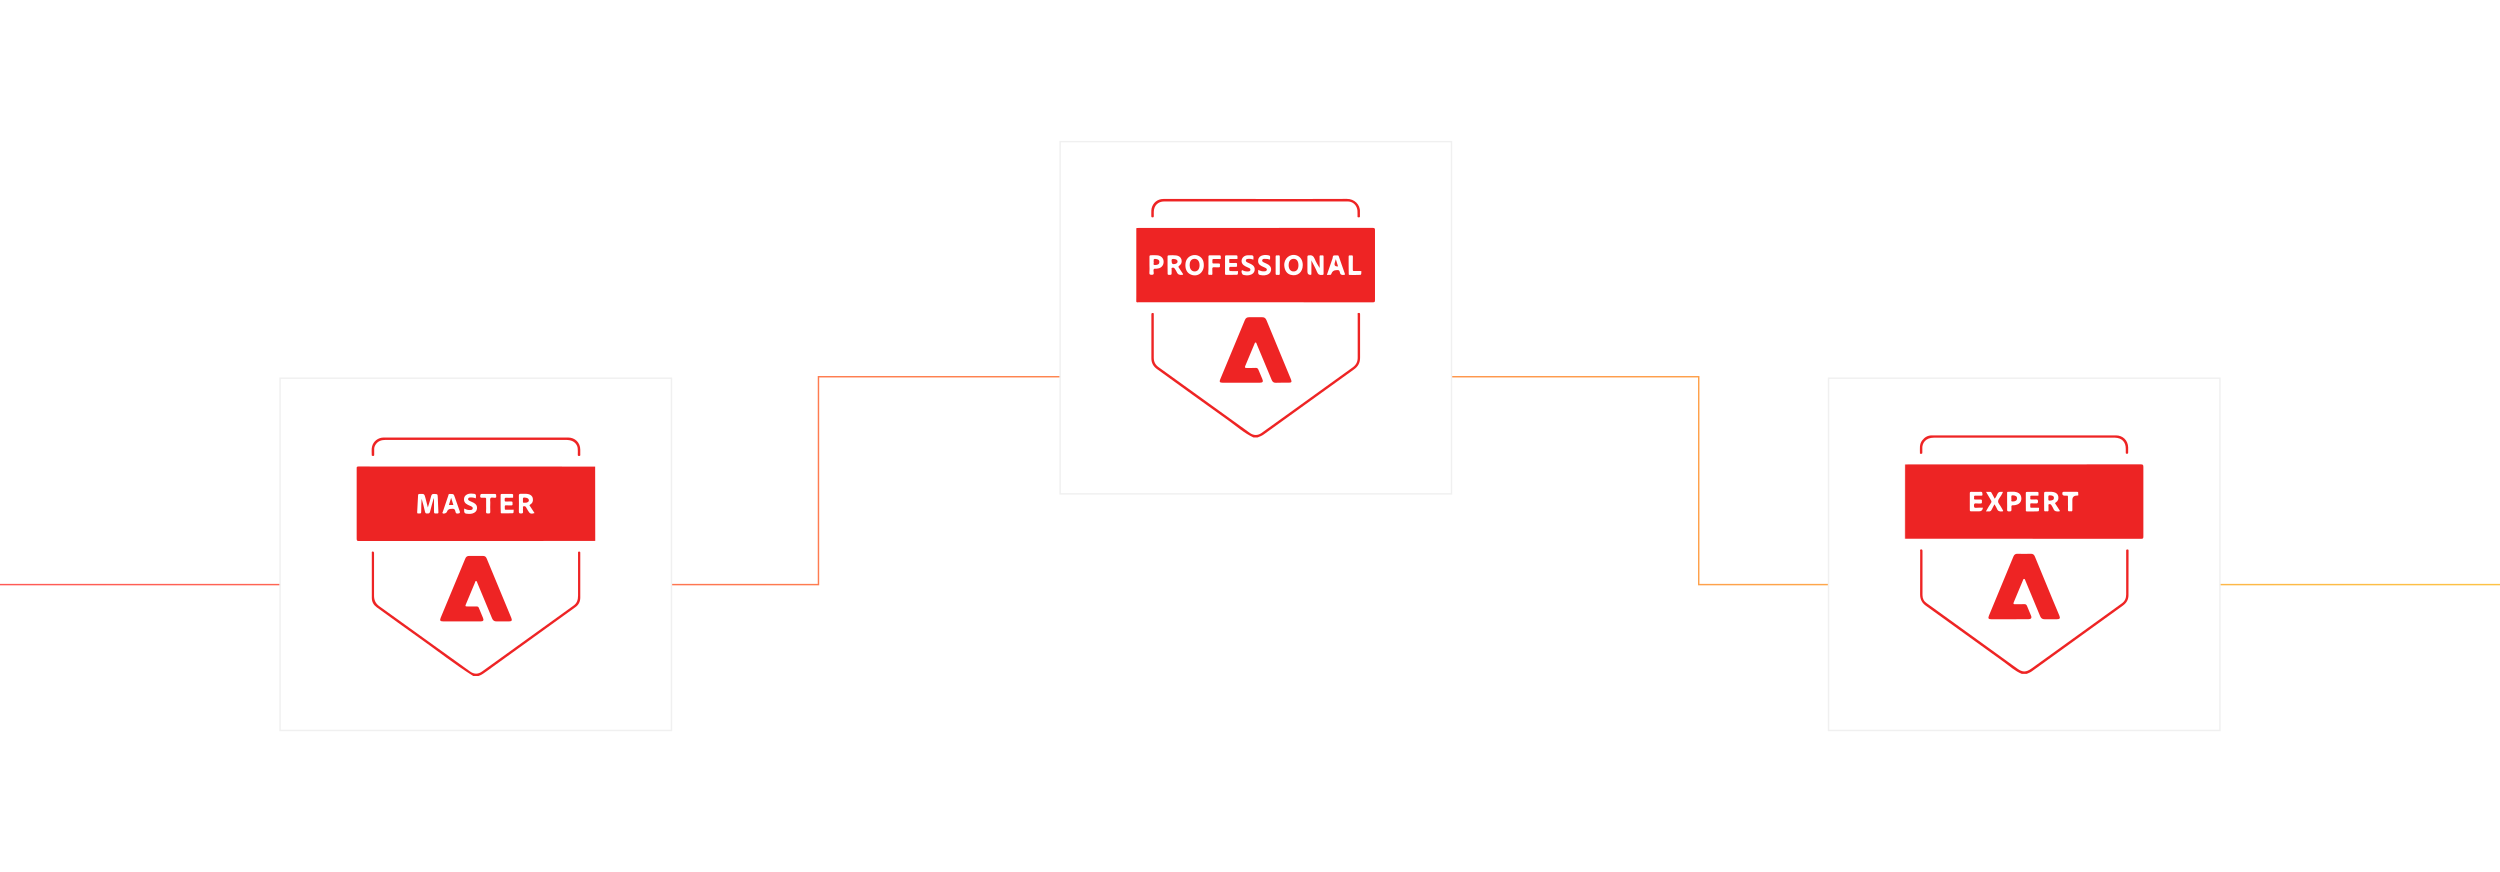 <?xml version="1.0" encoding="UTF-8"?><svg id="Layer_1" xmlns="http://www.w3.org/2000/svg" xmlns:xlink="http://www.w3.org/1999/xlink" viewBox="0 0 860 300"><defs><linearGradient id="linear-gradient" x1="0" y1="165.349" x2="860" y2="165.349" gradientUnits="userSpaceOnUse"><stop offset="0" stop-color="#ff5955"/><stop offset=".999" stop-color="#fdc346"/></linearGradient><filter id="outer-glow-1" filterUnits="userSpaceOnUse"><feOffset dx="0" dy="0"/><feGaussianBlur result="blur" stdDeviation="4"/><feFlood flood-color="#ffc587" flood-opacity=".4"/><feComposite in2="blur" operator="in"/><feComposite in="SourceGraphic"/></filter><filter id="outer-glow-2" filterUnits="userSpaceOnUse"><feOffset dx="0" dy="0"/><feGaussianBlur result="blur-2" stdDeviation="4"/><feFlood flood-color="#ffc587" flood-opacity=".4"/><feComposite in2="blur-2" operator="in"/><feComposite in="SourceGraphic"/></filter><filter id="outer-glow-3" filterUnits="userSpaceOnUse"><feOffset dx="0" dy="0"/><feGaussianBlur result="blur-3" stdDeviation="4"/><feFlood flood-color="#ffc587" flood-opacity=".4"/><feComposite in2="blur-3" operator="in"/><feComposite in="SourceGraphic"/></filter></defs><rect y="0" width="860" height="300" rx="5" ry="5" fill="#fff" stroke-width="0"/><polyline points="0 201.102 281.553 201.102 281.553 129.596 584.362 129.596 584.362 201.102 860 201.102" fill="none" stroke="url(#linear-gradient)" stroke-miterlimit="10" stroke-width=".5"/><g filter="url(#outer-glow-1)"><rect x="96.343" y="130.11" width="134.633" height="121.17" fill="#fff" stroke="#f0f0f0" stroke-miterlimit="10" stroke-width=".5"/><path d="M204.763,186.058c-.22,0-.441.028-.689.028-26.851,0-53.702,0-80.581.028-.689,0-.799-.165-.799-.826.028-8.042.028-16.083,0-24.125,0-.413-.028-.689.578-.689,27.154.028,54.308.028,81.462.028l.028,25.557h0Z" fill="#ed2424" stroke-width="0"/><path d="M162.792,232.545c-6.499-4.076-12.503-8.84-18.754-13.246-4.847-3.415-9.611-6.912-14.431-10.382-1.102-.799-1.708-1.873-1.708-3.25v-15.312c0-.193-.083-.441.11-.578.248-.193.633.028.661.358v.551c0,4.737.028,9.474,0,14.21,0,1.597.551,2.754,1.873,3.69,10.382,7.436,20.765,14.927,31.147,22.39,1.405,1.019,2.754,1.019,4.159,0,10.52-7.573,21.013-15.119,31.505-22.693,1.184-.854,1.487-2.038,1.487-3.387-.028-4.764,0-9.529,0-14.293v-.468c-.028-.303.11-.386.386-.386.303,0,.386.11.386.386v15.45c0,1.405-.578,2.506-1.708,3.305-9.584,6.912-19.195,13.825-28.779,20.765-.468.331-.964.689-1.432,1.046-.991.689-1.928,1.46-3.084,1.845h-1.818Z" fill="#ee2425" stroke-width="0"/><path d="M158.854,213.763h-6.362c-1.074,0-1.294-.303-.881-1.294,2.809-6.747,5.618-13.522,8.427-20.269.275-.689.689-.991,1.432-.964,1.542.028,3.084.028,4.654,0,.661,0,1.046.275,1.294.881,2.837,6.83,5.673,13.66,8.482,20.462.358.854.138,1.184-.799,1.184-1.405,0-2.837-.028-4.241,0-.799.028-1.294-.303-1.597-1.074-1.68-4.076-3.387-8.124-5.067-12.2-.11-.22-.083-.606-.441-.606-.303,0-.303.358-.386.578-1.046,2.451-2.066,4.93-3.084,7.381-.303.716-.248.771.523.771h3.139c.413,0,.661.165.799.551.441,1.129.936,2.258,1.405,3.387.358.826.11,1.212-.799,1.212-2.176,0-4.324,0-6.499,0h0Z" fill="#ee2424" stroke-width="0"/><path d="M163.811,150.504h31.588c2.424,0,4.214,1.762,4.214,4.186v1.515c0,.275.138.661-.413.661-.523,0-.441-.303-.441-.633,0-.716.055-1.46-.055-2.176-.248-1.405-1.349-2.368-2.781-2.616-.386-.055-.771-.11-1.157-.11h-62.074c-1.405,0-2.644.331-3.47,1.597-.331.496-.523,1.046-.496,1.652,0,.633-.028,1.267,0,1.928,0,.331-.22.358-.441.331-.22,0-.413,0-.413-.303.028-.964-.138-1.955.11-2.919.441-1.845,2.12-3.112,4.048-3.112,10.603,0,21.206,0,31.781,0h0Z" fill="#ee2424" stroke-width="0"/><path d="M149.188,171.462c-.441,1.542-.909,3.084-1.267,4.627-.165.633-.551.523-.964.551-.441.028-.633-.083-.744-.551-.331-1.515-.744-3.029-1.184-4.544-.055,1.487-.165,3.002-.138,4.489.028.826-.496.523-.881.606-.523.083-.523-.22-.496-.606.11-1.873.193-3.773.303-5.646.028-.331.138-.468.496-.468,1.652-.055,1.652-.083,2.066,1.487.248,1.019.496,2.01.799,3.167.413-1.377.826-2.616,1.129-3.883.165-.661.441-.799,1.074-.771,1.129.055,1.157.028,1.212,1.102.083,1.735.138,3.442.22,5.177.028.386-.138.441-.468.441-1.019.028-1.046.028-1.046-.964-.028-1.405,0-2.809,0-4.214-.083.028-.11,0-.11,0h0Z" fill="#fff" stroke-width="0"/><path d="M182.125,173.803c.578.909,1.157,1.818,1.762,2.699-1.212.386-1.652.22-2.231-.799-.248-.413-.496-.826-.716-1.239-.193-.331-.523-.358-.826-.303-.386.083-.165.413-.193.606-.028.386-.055.771,0,1.157.083.578-.138.716-.716.716s-.716-.165-.716-.716c.028-1.762.055-3.553,0-5.343-.028-.578.193-.744.716-.716.826.055,1.652-.083,2.451.083.799.165,1.46.606,1.625,1.46.193.909-.083,1.68-.909,2.176-.055.083-.138.138-.248.22h0Z" fill="#fff" stroke-width="0"/><path d="M172.211,173.225v-2.809c0-.331.028-.496.441-.496,1.129.028,2.231.028,3.36,0,.799,0,.413.606.496.936.138.496-.275.358-.523.358-.606.028-1.239.055-1.845,0s-.523.331-.523.689-.055.689.496.633c.578-.055,1.184,0,1.762-.028.578-.028.413.413.441.716,0,.303.11.661-.413.633-.578-.028-1.184.028-1.762-.028-.386-.028-.523.083-.496.496.028,1.267-.11.991,1.019,1.019.523,0,1.046-.028,1.57,0,.165,0,.578-.138.468.22-.11.331.193.964-.413.991-1.239.055-2.506.028-3.745.028-.386,0-.275-.303-.275-.496-.055-.909-.055-1.9-.055-2.864h0Z" fill="#fffefe" stroke-width="0"/><path d="M157.56,176.639c-.523.165-.826-.138-.909-.716-.11-.771-.551-1.019-1.267-.881h-.193c-.744,0-1.239.358-1.46,1.046-.165.441-1.046.771-1.432.496-.248-.165-.028-.386.028-.523.578-1.735,1.184-3.47,1.762-5.205.055-.138.138-.303.138-.441.028-.441.275-.523.661-.496,1.184.028,1.184,0,1.57,1.129.578,1.625,1.129,3.25,1.708,4.875q.248.716-.606.716h0Z" fill="#fffefe" stroke-width="0"/><path d="M159.68,174.932c.661.331,1.322.578,2.01.523.386-.028.826-.028.936-.523.083-.441-.303-.633-.633-.799s-.716-.303-1.046-.468c-1.074-.523-1.46-1.239-1.294-2.286.138-.854.964-1.487,2.038-1.57.22-.028.441,0,.689,0,1.322.028,1.487.22,1.294,1.625-.633-.248-1.294-.358-1.983-.303-.331.028-.606.138-.661.496-.055.303.165.496.413.633.496.22.991.441,1.487.689.909.496,1.267,1.129,1.157,2.038-.11.854-.661,1.405-1.652,1.68-.413.11-.799.11-1.212.11-1.487-.055-1.652-.248-1.542-1.845h0Z" fill="#fffefe" stroke-width="0"/><path d="M167.226,173.913v-2.258c0-.331-.11-.441-.441-.441-.275.028-.551-.028-.826,0-.689.11-.881-.165-.744-.799.055-.358.165-.496.551-.496,1.46.028,2.919.028,4.379,0,.716-.028.496.496.551.826.083.441-.165.468-.496.496-.496,0-1.157-.22-1.432.083-.303.331-.083.991-.11,1.515-.028,1.074-.055,2.148,0,3.195.028.578-.22.606-.661.606-.441-.028-.854.055-.799-.633.083-.661.028-1.377.028-2.093h0Z" fill="#fffdfd" stroke-width="0"/><path d="M179.894,172.068c.028-.441-.22-.991.633-.909.854.083,1.377.331,1.405.881.028.578-.496.936-1.405.909-.716-.028-.633.165-.633-.881h0Z" fill="#ee2525" stroke-width="0"/><path d="M155.963,173.72h-1.542c.248-.826.496-1.597.771-2.479.275.909.523,1.68.771,2.479Z" fill="#ee2826" stroke-width="0"/></g><g filter="url(#outer-glow-2)"><rect x="629.023" y="130.11" width="134.633" height="121.17" fill="#fff" stroke="#f0f0f0" stroke-miterlimit="10" stroke-width=".5"/><path d="M695.486,231.808c-2.341-.936-4.159-2.671-6.169-4.103-8.95-6.417-17.873-12.889-26.823-19.333-1.349-.964-1.983-2.231-1.983-3.883.028-4.93,0-9.887.028-14.844,0-.22-.165-.551.193-.633.386-.083.606.028.606.523-.028,2.561,0,5.095,0,7.656v7.518c0,1.184.468,2.12,1.432,2.781,4.902,3.553,9.832,7.078,14.734,10.63,5.453,3.938,10.906,7.849,16.358,11.815,1.928,1.405,3.084,1.377,5.012,0,6.389-4.627,12.806-9.226,19.223-13.852,3.966-2.864,7.904-5.701,11.87-8.565,1.019-.744,1.432-1.762,1.432-3.002-.028-4.875,0-9.749,0-14.623v-.413c-.028-.303.055-.441.413-.468s.413.138.413.441c0,5.095,0,10.217-.028,15.312,0,1.542-.716,2.699-1.983,3.608-9.281,6.692-18.534,13.384-27.815,20.076-1.157.826-2.313,1.652-3.47,2.506-.523.386-1.157.578-1.735.854h-1.708Z" fill="#ee2424" stroke-width="0"/><path d="M655.279,159.765c.055,0,.11,0,.138.028.248.275.193.606.193.909v23.712c0,.303.028.633-.22.909-.055,0-.11,0-.138.028.028-8.537.028-17.075.028-25.584Z" fill="#f4817b" stroke-width="0"/><path d="M655.416,185.321v-25.529c.275,0,.551-.028.826-.028,26.741,0,53.454,0,80.195-.028.716,0,.881.165.881.881-.028,7.987-.028,16,0,23.987,0,.606-.138.744-.744.744-26.851-.028-53.675-.028-80.526-.028-.22.028-.386,0-.633,0h0Z" fill="#ed2424" stroke-width="0"/><path d="M691.41,213.026h-6.362c-1.019,0-1.239-.303-.854-1.239,2.809-6.775,5.618-13.577,8.427-20.352.275-.661.689-.964,1.432-.936,1.515.055,3.002.055,4.516,0,.744-.028,1.157.275,1.432.964,2.01,4.902,4.048,9.804,6.059,14.679.771,1.873,1.57,3.745,2.341,5.59.413.964.193,1.294-.881,1.294-1.377,0-2.781-.028-4.159,0-.771,0-1.239-.303-1.542-1.046-1.68-4.103-3.415-8.207-5.122-12.338-.083-.22-.138-.468-.386-.496-.303-.028-.331.275-.413.468-1.046,2.534-2.093,5.067-3.167,7.573-.248.578-.028.689.468.661,1.019,0,2.066.028,3.084-.028.606-.028.854.22,1.046.716.441,1.074.881,2.176,1.349,3.25.358.799-.055,1.212-.799,1.212-2.148.028-4.324.028-6.472.028h0Z" fill="#ee2424" stroke-width="0"/><path d="M696.313,149.768h31.56c2.396,0,4.159,1.735,4.214,4.131v1.762c0,.303-.055.441-.413.441s-.441-.138-.413-.441c.028-.441,0-.854,0-1.294,0-2.341-1.349-3.718-3.69-3.8h-62.377c-2.644,0-4.103,1.762-3.911,3.938.028.386-.028.771,0,1.157.055.606-.386.413-.689.441-.11,0-.165-.083-.138-.193.028-1.515-.275-3.057.771-4.406.854-1.129,1.955-1.735,3.36-1.735,10.63,0,21.178.028,31.726,0h0Z" fill="#ee2424" stroke-width="0"/><path d="M703.17,172.516c0-.909.028-1.818,0-2.726,0-.413.083-.633.551-.606.936.055,1.873-.11,2.781.11.771.193,1.377.606,1.542,1.432.165.881-.055,1.625-.854,2.12-.331.193-.275.303-.083.551.468.689.909,1.405,1.377,2.12.165.275.165.386-.22.413-.854.083-1.597,0-1.928-.991-.138-.386-.441-.744-.633-1.129-.193-.358-.523-.468-.854-.358-.331.083-.138.413-.165.633-.028.468-.028.909,0,1.349.055.661-.441.441-.744.441s-.771.193-.744-.441c0-.964-.028-1.928-.028-2.919h0Z" fill="#fffefe" stroke-width="0"/><path d="M696.863,172.543v-2.864c0-.358.11-.468.468-.468,1.129.028,2.286.028,3.415,0,.826,0,.386.661.496,1.019.138.358-.303.275-.496.275-.633.028-1.267.028-1.9,0-.578-.028-.413.358-.413.633,0,.303-.193.744.413.689.468-.028.964.028,1.432-.028.523-.028.826.028.799.716,0,.633-.275.689-.771.661-.468-.028-.964,0-1.432-.028-.331-.028-.523.055-.468.441.028.22,0,.468,0,.689-.028.303.11.386.413.386.716-.028,1.46-.028,2.176,0,.165,0,.523-.083.441.22-.11.331.165.991-.386,1.019-1.294.083-2.589.028-3.883.028-.358,0-.275-.303-.275-.496-.028-.991-.028-1.955-.028-2.892h0Z" fill="#fffefe" stroke-width="0"/><path d="M682.13,174.636c-.083.854-.523,1.267-1.294,1.267-.909,0-1.818-.028-2.726,0-.386,0-.496-.11-.496-.496.028-1.9.028-3.828,0-5.728,0-.386.138-.496.496-.496,1.074.028,2.148.055,3.222,0,.716-.028.551.441.633.854.083.523-.248.468-.578.468-.633,0-1.267.028-1.9,0-.578-.028-.386.386-.386.661,0,.248-.22.689.358.661.606-.028,1.239.028,1.845,0,.551-.028.496.358.468.689,0,.331.11.716-.468.689-.468-.028-.964.055-1.432-.028-.661-.083-.854.11-.826.799.028.551.138.771.716.716.771-.083,1.515-.055,2.368-.055h0Z" fill="#fffefd" stroke-width="0"/><path d="M686.095,173.479c-.331.661-.661,1.184-.909,1.735-.248.551-.578.799-1.184.716-.22-.028-.496,0-.854,0,.606-1.046,1.129-1.983,1.735-2.892.248-.358.22-.606,0-.964-.551-.909-1.074-1.818-1.68-2.864.551,0,.991.028,1.432,0,.303-.028.386.193.496.386.331.633.689,1.267,1.046,1.955.413-.468.661-.991.881-1.515.275-.661.716-.936,1.405-.826.165.028.331,0,.551,0-.303.799-.716,1.46-1.184,2.093-.578.799-.689,1.432-.028,2.258.468.578.771,1.267,1.157,1.9.22.331.165.441-.248.468-.854.083-1.487-.083-1.79-.991-.193-.468-.523-.909-.826-1.46h0Z" fill="#fffefe" stroke-width="0"/><path d="M690.447,172.571v-2.947c0-.193-.055-.441.275-.441.964.028,1.955-.165,2.919.11,1.184.331,1.708,1.074,1.708,2.286-.028,1.046-.689,1.845-1.79,2.093-.303.083-.633.165-.936.138-.551-.055-.799.11-.689.716.028.165-.028.358,0,.551.11.689-.138.909-.826.854-.496-.028-.689-.11-.661-.633.055-.909,0-1.818,0-2.726h0Z" fill="#fffefe" stroke-width="0"/><path d="M711.377,173.232v-2.313c0-.331-.083-.441-.413-.413-.248.028-.496,0-.744,0q-.881,0-.771-.881c.028-.331.165-.441.468-.441h4.572c.689,0,.303.606.441.936.138.331-.165.358-.386.358h-.138c-.991.028-1.515.523-1.515,1.515,0,1.129-.028,2.286,0,3.415.028.716-.468.441-.799.468s-.744.138-.716-.496c.055-.689,0-1.405,0-2.148h0Z" fill="#fffdfd" stroke-width="0"/><path d="M696.698,169.514v6.059h-.055v-6.086l.055.028Z" fill="#ee2d26" stroke-width="0"/><path d="M704.63,171.331c.055-.386-.248-.991.606-.936.909.055,1.322.275,1.322.881,0,.633-.413.854-1.349.936-.799.055-.523-.468-.578-.881h0Z" fill="#ee2525" stroke-width="0"/><path d="M691.879,171.441c.165-.386-.331-1.102.633-1.046.881.055,1.377.386,1.349,1.074,0,.661-.551,1.046-1.46,1.046-.991.028-.22-.744-.523-1.074h0Z" fill="#ee2525" stroke-width="0"/></g><g filter="url(#outer-glow-3)"><rect x="364.683" y="48.72" width="134.633" height="121.17" fill="#fff" stroke="#f0f0f0" stroke-miterlimit="10" stroke-width=".5"/><path d="M431.188,150.487c-3.167-1.46-5.756-3.8-8.565-5.811-8.262-5.866-16.441-11.815-24.648-17.735-1.239-.909-1.9-2.093-1.9-3.635v-15.037c0-.386.028-.661.523-.606.248.028.331.11.303.331v15.092c0,1.349.523,2.396,1.625,3.195,9.942,7.16,19.884,14.321,29.853,21.508.523.386,1.074.771,1.597,1.157,1.322.909,2.671.936,3.993,0,4.324-3.084,8.62-6.196,12.944-9.308,6.141-4.434,12.255-8.84,18.396-13.246,1.184-.854,1.762-1.928,1.735-3.415-.028-4.902,0-9.804,0-14.706,0-.22-.193-.551.22-.606.331-.055.606-.083.606.441-.028,1.267,0,2.561,0,3.828,0,3.663-.028,7.325,0,11.016.028,1.762-.633,3.084-2.066,4.103-10.355,7.436-20.71,14.899-31.065,22.39-.661.496-1.405.744-2.148,1.046h-1.405Z" fill="#ee2424" stroke-width="0"/><path d="M390.952,103.89l-.055.028-.055-.028v-25.419h.138c.248.275.22.606.22.909v23.574c0,.303.055.661-.248.936h0Z" fill="#f48780" stroke-width="0"/><path d="M390.952,103.89c0-.799.028-1.597.028-2.396v-23.051c.248,0,.496-.028.744-.028,26.823,0,53.62,0,80.443-.028.716,0,.854.193.826.854-.028,8.014-.028,16.028,0,24.042,0,.578-.138.716-.716.716-26.879-.028-53.757-.028-80.636-.028-.22.028-.468.138-.689-.083h0Z" fill="#ee2424" stroke-width="0"/><path d="M426.974,131.65h-6.499c-.854,0-1.074-.331-.744-1.102,2.837-6.83,5.673-13.632,8.51-20.462.275-.689.744-.964,1.46-.964,1.487.028,2.974.028,4.434,0,.744-.028,1.212.275,1.515.991,2.809,6.775,5.618,13.577,8.427,20.352.386.936.22,1.184-.799,1.184-1.46,0-2.919-.028-4.379.028-.744.028-1.157-.303-1.432-.964-1.68-4.048-3.36-8.097-5.067-12.145-.055-.138-.11-.303-.165-.441s-.11-.303-.331-.303-.248.193-.303.331c-1.074,2.589-2.148,5.177-3.25,7.766-.193.468-.055.689.441.661,1.046,0,2.093.028,3.139-.028.551-.028.799.193.991.689.413,1.046.881,2.093,1.322,3.139.386.909.138,1.267-.826,1.267h-6.444Z" fill="#ee2424" stroke-width="0"/><path d="M431.959,68.447c10.465,0,20.902.028,31.368-.028,2.534-.028,4.654,1.928,4.489,4.516-.028.413,0,.826,0,1.239,0,.303.11.633-.441.606-.578,0-.358-.386-.386-.661-.055-.716.055-1.432-.11-2.176-.386-1.597-1.652-2.644-3.305-2.644h-63.066c-2.176,0-3.58,1.432-3.608,3.608v1.377c0,.303-.028.496-.413.496s-.441-.165-.441-.496c.055-.881-.083-1.762.11-2.644.468-1.9,2.038-3.195,4.021-3.195h31.781Z" fill="#ee2424" stroke-width="0"/><path d="M450.988,94.554c-.826.055-1.239-.331-1.239-1.157v-5.04c0-.358.11-.468.496-.523.991-.138,1.57.165,1.983,1.157.441,1.102,1.046,2.148,1.735,3.195v-.881c0-.991,0-2.01-.028-3.002-.028-.661.468-.386.771-.441.303-.028.633-.11.606.441-.028,1.955-.028,3.911,0,5.866,0,.331-.138.386-.441.413-.909.11-1.46-.138-1.818-1.046-.496-1.239-1.157-2.396-1.762-3.58-.386.028-.165.331-.165.468-.028,1.157,0,2.313-.028,3.498-.028.193.055.413-.11.633h0Z" fill="#fffefe" stroke-width="0"/><path d="M448.152,91.194c0,2.479-1.818,3.966-4.103,3.36-1.322-.331-2.121-1.46-2.258-3.139-.193-2.506,1.955-4.296,4.269-3.553,1.294.441,2.093,1.68,2.093,3.332Z" fill="#fffefe" stroke-width="0"/><path d="M414.113,91.249c0,2.699-2.368,4.269-4.709,3.084-1.184-.606-1.79-1.955-1.597-3.69.138-1.405,1.046-2.479,2.368-2.809,1.267-.331,2.589.138,3.332,1.157.413.606.606,1.267.606,2.258Z" fill="#fffefe" stroke-width="0"/><path d="M401.638,91.194v-2.864c0-.331.028-.468.441-.496.826-.028,1.68-.083,2.506.028.826.11,1.515.468,1.818,1.322.275.881.028,1.68-.771,2.258-.303.22-.303.358-.11.633.468.661.909,1.349,1.349,2.038.193.303.165.386-.22.441-.881.11-1.515-.11-1.873-1.019-.138-.386-.441-.744-.661-1.102-.193-.358-.523-.413-.881-.331-.386.083-.165.413-.193.606-.028.303,0,.633,0,.964,0,.909,0,.881-.909.881-.413,0-.496-.165-.468-.523,0-.909,0-1.873-.028-2.837h0Z" fill="#fff" stroke-width="0"/><path d="M421.411,91.222v-2.947c0-.303.083-.441.413-.441,1.129.028,2.286,0,3.415,0,.661,0,.386.523.468.854.11.413-.165.413-.468.413-.661,0-1.322.028-1.983,0-.633-.028-.386.441-.386.716,0,.248-.22.689.386.661.606-.028,1.239.028,1.845-.028.551-.028.441.331.441.633-.028.303.193.744-.413.716-.578-.028-1.184,0-1.79,0-.331,0-.468.055-.496.441,0,1.019-.028,1.019.991,1.019h1.57c.22,0,.578-.11.468.331-.083.358.138.936-.468.936-1.212.055-2.424,0-3.608.028-.386,0-.386-.22-.386-.468v-2.864h0Z" fill="#fffefd" stroke-width="0"/><path d="M395.414,91.139v-2.809c0-.358.083-.496.496-.523.771-.028,1.542-.055,2.313.028,1.212.165,2.038.991,2.066,2.148.028,1.212-.689,2.148-1.9,2.368-.138.028-.275.028-.413.055-.358.138-.881-.138-1.074.193-.165.303-.083.771-.028,1.129.11.661-.165.854-.826.799-.496-.028-.661-.138-.661-.633.083-.881.055-1.818.028-2.754h0Z" fill="#fffefd" stroke-width="0"/><path d="M456.441,94.582c.689-1.983,1.294-3.828,1.955-5.701.11-.331.028-.854.358-.964.441-.138.936-.028,1.432-.055.248,0,.303.193.358.331.689,1.955,1.377,3.938,2.066,5.894.138.386.028.468-.386.496-.771.083-1.212-.165-1.322-.936-.083-.633-.441-.826-1.019-.716h-.138q-1.322,0-1.735,1.212c-.11.331-.248.441-.578.413-.331,0-.606.028-.991.028h0Z" fill="#fffffe" stroke-width="0"/><path d="M431.16,89.322c-.661-.248-1.294-.358-1.983-.248-.275.028-.551.138-.606.468s.138.523.386.661c.468.248.964.413,1.432.661.964.496,1.349,1.239,1.212,2.148-.138.826-.771,1.405-1.79,1.625-.716.165-1.405.083-2.093-.083-.468-.11-.826-1.129-.523-1.515.138-.22.275-.028.413.028.578.275,1.212.358,1.873.303.303-.028.578-.138.661-.468.055-.303-.11-.523-.386-.661-.441-.22-.909-.413-1.349-.633-.991-.496-1.432-1.294-1.267-2.176.193-.936.991-1.57,2.093-1.625h.551c1.405-.055,1.515.055,1.377,1.515h0Z" fill="#fffefe" stroke-width="0"/><path d="M432.84,92.847c.716.358,1.405.578,2.148.496.358-.028.716-.11.799-.496.083-.358-.22-.578-.523-.716-.413-.22-.881-.386-1.294-.606-.964-.496-1.294-1.157-1.157-2.148.11-.799.689-1.377,1.652-1.57.661-.138,1.349-.11,2.038.055.275.083.441.22.413.523s.055.661-.083.854c-.165.193-.468-.138-.744-.138-.358-.028-.716-.055-1.102-.055-.331,0-.716.055-.799.496-.083.386.248.551.523.716.523.275,1.102.441,1.597.771.826.551,1.129,1.322.854,2.231-.193.689-.716,1.074-1.377,1.294-.496.165-.991.193-1.487.165-1.46-.138-1.57-.248-1.46-1.873h0Z" fill="#fffefe" stroke-width="0"/><path d="M415.71,91.194c0-.936.028-1.873,0-2.809,0-.386.055-.578.496-.551,1.074.028,2.148.028,3.195,0,.771-.028.496.523.551.909.11.551-.331.358-.578.358-.606.028-1.239.028-1.845,0-.358-.028-.496.138-.468.468.028.193.028.413,0,.606-.028.358.11.496.468.468.578-.028,1.129.028,1.708,0,.606-.028.413.386.413.689,0,.275.138.661-.413.633-.496-.028-.991.028-1.515-.028s-.744.083-.689.661c.055.496-.028.991.028,1.487.055.661-.441.441-.744.441s-.716.193-.689-.441c.11-.936.083-1.9.083-2.892h0Z" fill="#fffffe" stroke-width="0"/><path d="M463.932,91.167c0-.936.028-1.873,0-2.809-.028-.744.496-.441.854-.496.358-.055.633-.055.606.496-.055,1.46,0,2.919-.028,4.379,0,.386.083.523.496.496.661-.028,1.322-.028,1.983,0,.193,0,.578-.055.468.275-.11.358.165,1.019-.441,1.046-1.212.083-2.424.028-3.608.028-.358,0-.303-.275-.303-.468-.028-.991-.028-1.983-.028-2.947h0Z" fill="#fffcfc" stroke-width="0"/><path d="M438.816,91.222c0-.991.028-1.955,0-2.919-.028-.606.386-.441.689-.441s.744-.22.744.441c-.028,1.928-.028,3.856,0,5.783,0,.716-.468.441-.799.468s-.661.083-.633-.468c.028-.964,0-1.9,0-2.864h0Z" fill="#fff" stroke-width="0"/><path d="M450.988,94.554v-4.93c.22.055.22.193.275.303-.248.991-.028,1.983-.11,2.947-.055.578.165,1.157-.165,1.68Z" fill="#f5887d" stroke-width="0"/><path d="M446.665,91.249c0,1.432-.689,2.231-1.873,2.12h-.055c-1.019-.138-1.597-1.212-1.405-2.644.138-1.157.881-1.79,1.9-1.68.909.11,1.432.909,1.432,2.203h0Z" fill="#ee2425" stroke-width="0"/><path d="M412.654,91.222c0,1.405-.716,2.231-1.873,2.148-.055,0-.083,0-.138-.028-.826-.138-1.377-.936-1.405-2.066-.028-1.212.441-2.01,1.294-2.203,1.239-.248,2.12.606,2.12,2.148h0Z" fill="#ee2425" stroke-width="0"/><path d="M403.042,89.79c-.055-.413-.028-.771.661-.716.881.055,1.377.331,1.377.881,0,.578-.523.909-1.405.909-.441,0-.633-.358-.633-1.074h0Z" fill="#ee2725" stroke-width="0"/><path d="M396.846,90.093c.138-.413-.303-1.074.606-1.019.881.055,1.377.358,1.377,1.046,0,.716-.468,1.019-1.432,1.046-1.046.055-.303-.744-.551-1.074h0Z" fill="#ee2425" stroke-width="0"/><path d="M460.297,91.662c-1.046.055-1.405-.386-1.129-1.322.11-.331.22-.689.358-1.184.275.936.523,1.708.771,2.506h0Z" fill="#ee2b27" stroke-width="0"/></g></svg>